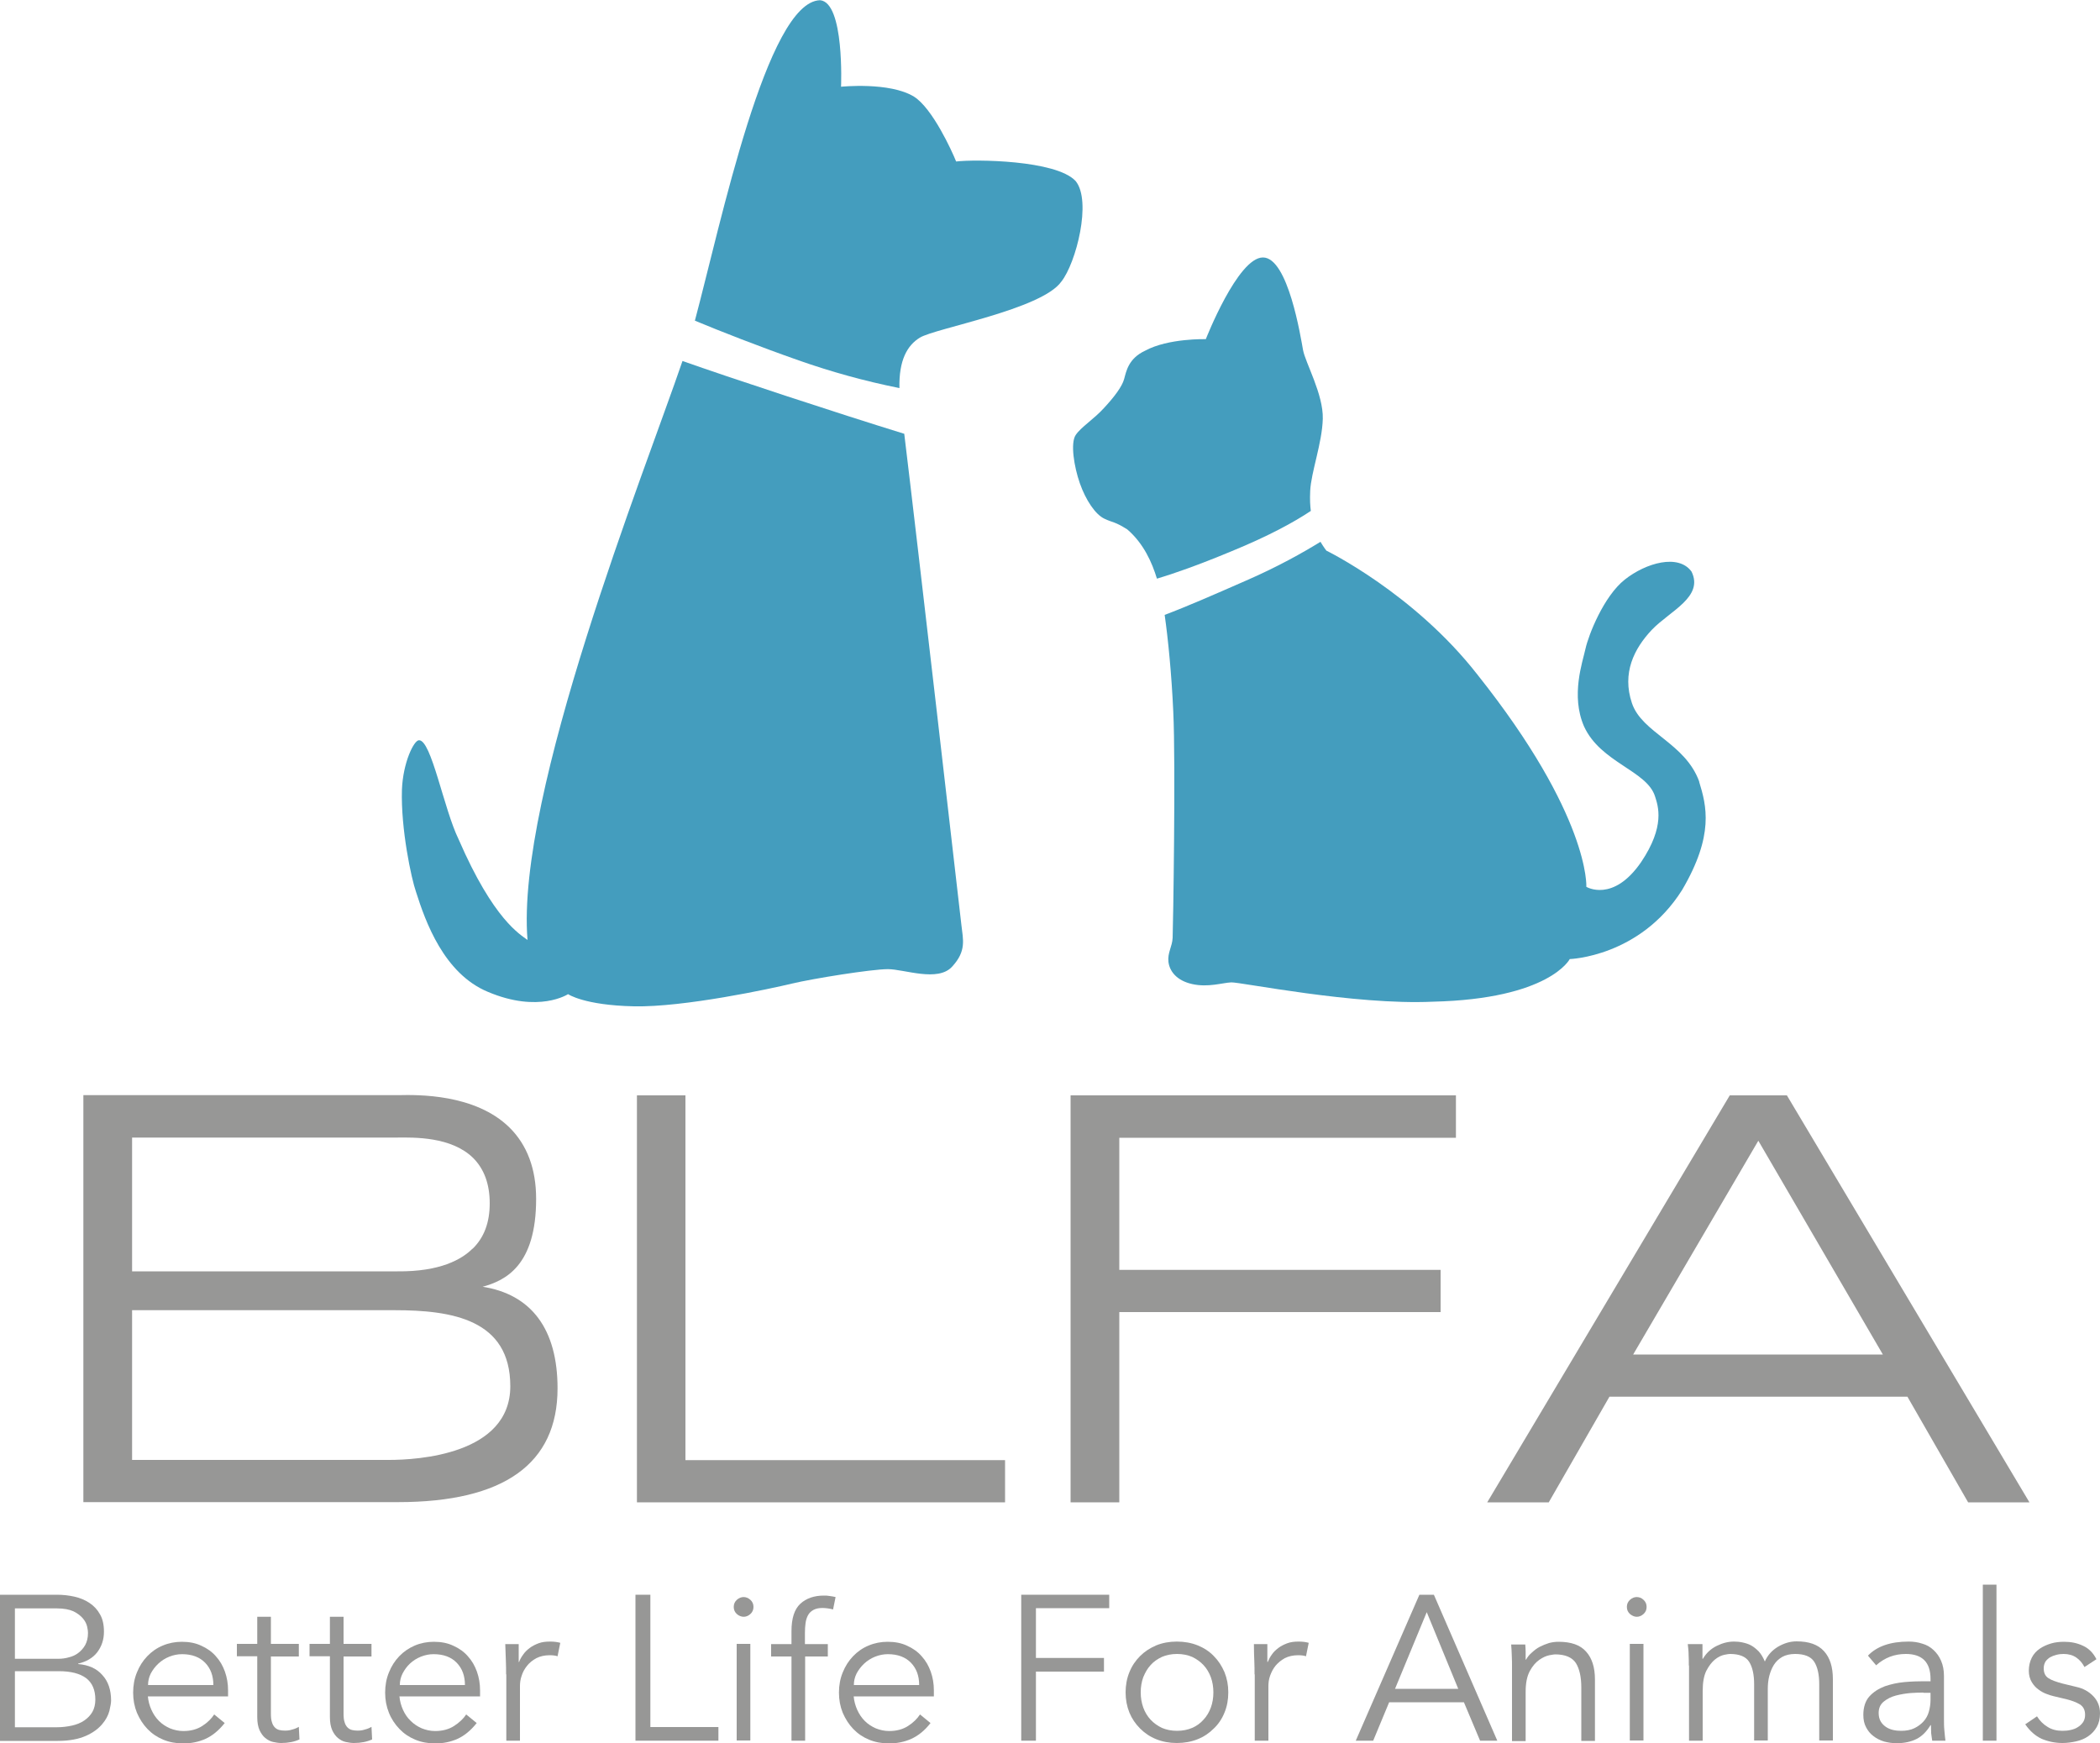 <?xml version="1.0" encoding="UTF-8"?><svg id="_レイヤー_2" xmlns="http://www.w3.org/2000/svg" viewBox="0 0 100 83.01"><defs><style>.cls-1{fill:#449dbe;}.cls-1,.cls-2{stroke-width:0px;}.cls-2{fill:#979796;}</style></defs><g id="pc"><path class="cls-2" d="m22.96,61.28c1.12-.3,2.57-1.02,2.57-4.19,0-1.43-.43-2.57-1.27-3.4-1.64-1.61-4.38-1.56-5.28-1.54-.07,0-.13,0-.18,0H3.97v19.38h14.98c5.04,0,7.6-1.82,7.6-5.42,0-2.81-1.24-4.48-3.59-4.84m-.46-1.81c-.51.51-1.54,1.1-3.57,1.08H6.29v-6.37h12.58c.85-.01,2.62-.05,3.66.97.52.52.79,1.24.79,2.16s-.27,1.63-.81,2.16m1.79,6.55c0,3.26-4.42,3.51-5.78,3.51H6.29v-7.13h12.49c2.73,0,5.52.43,5.52,3.62"/><polygon class="cls-2" points="32.64 52.16 30.33 52.16 30.33 71.54 47.86 71.54 47.86 69.53 32.64 69.53 32.64 52.16"/><polygon class="cls-2" points="50.98 71.54 53.3 71.54 53.3 62.48 68.6 62.48 68.6 60.47 53.3 60.47 53.3 54.18 69.33 54.18 69.33 52.16 50.98 52.16 50.98 71.54"/><path class="cls-2" d="m85.1,52.16h-2.73l-11.55,19.38h2.93l2.89-5.03h14.19l2.89,5.03h2.92l-11.55-19.38Zm4.56,12.34h-11.89l5.96-10.18,5.93,10.18Z"/><path class="cls-2" d="m0,75.94h2.71c.29,0,.56.03.83.09.27.06.51.16.72.3.21.14.38.32.5.54.13.22.19.5.19.83,0,.38-.11.7-.32.98-.21.27-.52.45-.91.54v.02c.49.04.88.21,1.15.52.28.3.42.71.42,1.22,0,.11-.03.27-.08.49-.06.22-.17.43-.35.64-.18.21-.43.4-.77.55s-.78.24-1.34.24H0v-6.95Zm.71,3.05h2.06c.17,0,.34-.02.51-.07.17-.04.32-.11.45-.21.13-.1.24-.22.33-.38.08-.15.13-.34.13-.57,0-.07-.01-.17-.04-.3-.03-.13-.09-.26-.2-.39s-.25-.24-.45-.34c-.2-.09-.46-.14-.79-.14H.71v2.4Zm0,3.26h2c.25,0,.49-.03.72-.08.22-.05.42-.13.58-.24.16-.11.29-.24.39-.41.09-.16.14-.36.14-.59,0-.46-.15-.8-.44-1.02-.3-.22-.73-.33-1.3-.33H.71v2.67Z"/><path class="cls-2" d="m7.04,80.77c.02.23.08.45.17.65.09.2.21.38.36.53.15.15.32.26.52.35.2.08.41.13.64.13.35,0,.65-.08.9-.24.25-.16.44-.35.57-.55l.5.41c-.28.35-.58.6-.91.75-.33.15-.69.22-1.07.22-.34,0-.66-.06-.95-.18-.29-.12-.54-.29-.75-.51-.21-.22-.37-.47-.5-.77-.12-.3-.18-.61-.18-.96s.06-.67.18-.96c.12-.3.28-.55.49-.77.21-.22.45-.39.74-.51.28-.12.59-.18.91-.18.35,0,.66.06.93.19.27.12.51.29.69.5.19.21.33.45.43.73.1.28.15.58.15.89v.29h-3.83Zm3.12-.53c0-.44-.13-.79-.39-1.06-.26-.27-.63-.41-1.1-.41-.21,0-.41.04-.61.12s-.37.19-.52.33c-.15.14-.27.3-.36.47-.09.18-.13.36-.13.55h3.1Z"/><path class="cls-2" d="m14.23,78.88h-1.33v2.71c0,.17.01.31.05.42.03.11.08.19.14.25.06.06.13.1.21.12.08.02.17.03.27.03.11,0,.22-.01.34-.05.12-.03.22-.07.32-.13l.03.6c-.24.11-.53.17-.87.17-.12,0-.25-.02-.39-.05-.13-.03-.26-.1-.37-.19-.11-.09-.2-.22-.27-.37-.07-.16-.11-.36-.11-.62v-2.9h-.97v-.59h.97v-1.29h.65v1.29h1.33v.59Z"/><path class="cls-2" d="m17.69,78.88h-1.33v2.71c0,.17.01.31.05.42.03.11.08.19.14.25.06.06.13.1.21.12.08.02.17.03.27.03.11,0,.22-.01.34-.05.12-.03.22-.07.32-.13l.03.6c-.24.11-.53.17-.87.17-.12,0-.25-.02-.39-.05-.14-.03-.26-.1-.37-.19-.11-.09-.2-.22-.27-.37-.07-.16-.11-.36-.11-.62v-2.9h-.97v-.59h.97v-1.29h.65v1.29h1.33v.59Z"/><path class="cls-2" d="m19.02,80.77c.02.23.08.45.17.65.09.2.21.38.37.53.15.15.32.26.52.35.2.08.41.13.64.13.35,0,.65-.08.9-.24.25-.16.45-.35.58-.55l.5.41c-.28.35-.58.6-.91.75-.33.15-.69.22-1.07.22-.34,0-.66-.06-.95-.18-.29-.12-.54-.29-.75-.51-.21-.22-.38-.47-.5-.77-.12-.3-.18-.61-.18-.96s.06-.67.18-.96c.12-.3.28-.55.49-.77.21-.22.46-.39.74-.51.28-.12.59-.18.91-.18.35,0,.66.06.93.19.27.12.51.29.69.5.19.21.33.45.43.73.1.28.15.58.15.89v.29h-3.83Zm3.12-.53c0-.44-.13-.79-.39-1.06-.26-.27-.63-.41-1.1-.41-.21,0-.41.04-.61.12s-.37.19-.52.33c-.15.14-.26.3-.35.47-.09.18-.13.36-.13.55h3.1Z"/><path class="cls-2" d="m24.1,79.73c0-.2,0-.41-.01-.62s-.02-.48-.03-.82h.64v.85h.02c.04-.12.11-.24.2-.36.08-.12.19-.22.31-.31.12-.09.26-.16.42-.22.16-.06.34-.08.55-.08.18,0,.34.02.48.06l-.13.64c-.08-.03-.21-.05-.37-.05-.25,0-.46.05-.64.14-.18.1-.33.22-.44.36-.12.15-.21.31-.26.48-.06.17-.08.33-.08.49v2.6h-.65v-3.16Z"/><polygon class="cls-2" points="30.97 82.24 34.21 82.24 34.21 82.89 30.26 82.89 30.26 75.94 30.97 75.94 30.97 82.24"/><path class="cls-2" d="m35.88,76.52c0,.14-.05.25-.15.34-.1.09-.21.13-.32.13s-.23-.05-.32-.13c-.1-.09-.15-.2-.15-.34s.05-.25.15-.34c.1-.09.21-.13.32-.13s.22.04.32.13c.1.09.15.2.15.34m-.15,6.36h-.65v-4.6h.65v4.6Z"/><path class="cls-2" d="m39.43,78.88h-1.09v4.01h-.65v-4.01h-.97v-.59h.97v-.62c0-.61.14-1.04.42-1.3.28-.26.66-.39,1.12-.39.09,0,.18,0,.28.02.09.01.19.03.28.05l-.12.59c-.08-.02-.16-.04-.25-.05-.08-.01-.17-.02-.25-.02-.18,0-.32.03-.43.09-.11.06-.2.14-.26.25-.06.11-.1.23-.12.38-.02.14-.03.3-.03.46v.54h1.09v.59Z"/><path class="cls-2" d="m40.65,80.77c.02.23.08.45.17.65.09.2.21.38.36.53.15.15.32.26.52.35.2.08.41.13.64.13.35,0,.65-.08.9-.24.25-.16.44-.35.57-.55l.5.41c-.27.35-.58.6-.91.75-.33.15-.69.22-1.07.22-.34,0-.66-.06-.95-.18-.29-.12-.54-.29-.75-.51-.21-.22-.37-.47-.5-.77-.12-.3-.18-.61-.18-.96s.06-.67.18-.96c.12-.3.28-.55.49-.77.21-.22.45-.39.74-.51.28-.12.59-.18.91-.18.35,0,.66.06.93.19.27.12.51.29.69.5.19.21.33.45.43.73.1.28.15.58.15.89v.29h-3.83Zm3.12-.53c0-.44-.13-.79-.39-1.06-.26-.27-.63-.41-1.1-.41-.21,0-.41.04-.61.12s-.37.19-.52.33c-.15.14-.27.3-.36.47-.09.18-.13.36-.13.55h3.1Z"/><polygon class="cls-2" points="49.33 82.89 48.63 82.89 48.63 75.94 52.82 75.94 52.82 76.58 49.33 76.58 49.33 78.95 52.57 78.95 52.57 79.6 49.33 79.6 49.33 82.89"/><path class="cls-2" d="m58.49,80.59c0,.35-.06.67-.18.96-.12.3-.29.55-.51.76-.22.22-.47.39-.77.51-.3.12-.63.18-.99.18s-.68-.06-.98-.18c-.3-.12-.55-.29-.77-.51-.22-.22-.39-.47-.51-.76-.12-.3-.18-.62-.18-.96s.06-.67.18-.96c.12-.3.29-.55.51-.77s.47-.38.77-.51c.3-.12.62-.18.98-.18s.69.06.99.18c.3.12.56.29.77.51.22.22.38.47.51.77.12.3.18.61.18.96m-.71,0c0-.26-.04-.5-.12-.72-.08-.22-.2-.42-.35-.58-.15-.16-.33-.29-.54-.39-.21-.09-.45-.14-.72-.14s-.51.05-.72.14c-.21.1-.39.22-.54.39-.15.16-.26.36-.35.58-.08.22-.12.46-.12.72s.04.49.12.72c.08.22.2.42.35.58.15.16.33.29.54.39.21.09.45.14.72.14s.51-.05.72-.14.39-.22.54-.39c.15-.16.27-.36.35-.58.08-.22.12-.46.12-.72"/><path class="cls-2" d="m59.74,79.73c0-.2,0-.41-.01-.62s-.02-.48-.02-.82h.64v.85h.02c.05-.12.11-.24.2-.36.08-.12.19-.22.31-.31.12-.09.26-.16.42-.22.16-.06.34-.08.54-.08.18,0,.34.02.48.06l-.13.64c-.08-.03-.21-.05-.37-.05-.25,0-.46.05-.64.14-.18.1-.32.22-.44.36-.12.15-.2.31-.26.48-.06.17-.08.33-.08.49v2.6h-.65v-3.16Z"/><path class="cls-2" d="m65.39,82.89h-.83l3.03-6.95h.69l3.02,6.95h-.82l-.77-1.83h-3.56l-.76,1.83Zm1.03-2.47h3.02l-1.5-3.65-1.51,3.65Z"/><path class="cls-2" d="m72.63,78.29c.01.13.02.25.02.37,0,.12,0,.24,0,.37h.02c.07-.13.16-.24.28-.34.11-.1.23-.2.37-.27.14-.07.28-.13.44-.18.15-.04.3-.06.46-.06.59,0,1.03.15,1.31.47.28.31.42.75.42,1.33v2.92h-.65v-2.54c0-.51-.09-.9-.26-1.17-.18-.27-.51-.41-.98-.41-.03,0-.13.01-.28.04-.15.03-.31.1-.48.22-.17.12-.32.29-.45.53-.13.24-.2.56-.2.98v2.36h-.65v-3.59c0-.12,0-.28-.01-.47,0-.19-.02-.37-.03-.54h.67Z"/><path class="cls-2" d="m78.41,76.52c0,.14-.05.25-.15.34-.1.09-.21.13-.32.13s-.22-.05-.32-.13c-.1-.09-.15-.2-.15-.34s.05-.25.15-.34c.1-.09.21-.13.32-.13s.23.04.32.13c.1.09.15.2.15.34m-.15,6.36h-.65v-4.6h.65v4.6Z"/><path class="cls-2" d="m80.42,79.31c0-.17,0-.34-.01-.51,0-.17-.02-.34-.04-.51h.7v.7h.02c.16-.27.37-.47.65-.61.28-.14.55-.21.83-.21.12,0,.26.01.4.04.14.03.28.07.41.14.13.07.25.17.37.29.11.12.21.29.29.48.13-.3.34-.53.62-.7.29-.17.58-.26.89-.26.59,0,1.02.15,1.31.47.28.31.42.75.42,1.33v2.92h-.65v-2.68c0-.46-.08-.82-.24-1.07-.16-.25-.47-.37-.91-.37-.24,0-.45.05-.61.14-.16.09-.3.22-.4.38s-.17.34-.22.53c-.05.2-.07.41-.07.62v2.45h-.65v-2.68c0-.46-.08-.82-.24-1.07-.16-.25-.47-.37-.91-.37-.04,0-.13.01-.27.04-.14.03-.29.1-.44.22-.15.12-.29.3-.41.53-.12.23-.18.56-.18.98v2.36h-.65v-3.58Z"/><path class="cls-2" d="m91.93,80.07v-.12c0-.79-.39-1.19-1.18-1.19-.54,0-1.01.18-1.41.54l-.39-.46c.43-.45,1.08-.67,1.94-.67.22,0,.44.03.65.1.21.06.38.16.53.3.15.14.27.3.36.51.09.2.14.45.14.73v2.05c0,.18,0,.36.02.55.02.19.03.35.05.48h-.63c-.02-.11-.03-.23-.05-.36,0-.13-.01-.26-.01-.38h-.02c-.19.31-.41.53-.67.66-.26.13-.58.2-.95.2-.2,0-.4-.03-.59-.08-.19-.06-.36-.14-.51-.26-.15-.11-.26-.25-.35-.42s-.13-.36-.13-.59c0-.37.1-.67.29-.88.19-.21.44-.37.73-.48.29-.1.6-.17.93-.2.33-.03.63-.04.91-.04h.32Zm-.33.53c-.16,0-.37,0-.61.02-.24.02-.48.06-.71.12-.23.06-.42.16-.58.29-.16.13-.24.31-.24.54,0,.15.03.28.09.39.06.11.15.2.25.27.1.07.22.12.35.15.13.03.26.04.39.04.23,0,.44-.04.61-.12.17-.08.32-.19.44-.32.12-.13.21-.29.26-.47.05-.18.08-.37.08-.57v-.33h-.33Z"/><rect class="cls-2" x="94.42" y="75.46" width=".65" height="7.43"/><path class="cls-2" d="m99.26,79.38c-.1-.19-.23-.34-.39-.45-.16-.11-.36-.17-.6-.17-.11,0-.22.01-.34.04-.12.03-.22.07-.31.12-.09.06-.17.13-.22.21-.05.09-.08.19-.08.31,0,.22.07.37.22.47.15.1.38.18.68.26l.66.16c.32.07.59.22.8.44.21.22.32.49.32.82,0,.25-.05.46-.15.64-.1.18-.24.33-.4.44-.17.12-.36.2-.58.25-.22.05-.44.08-.66.08-.35,0-.68-.07-.99-.2-.3-.14-.56-.37-.78-.69l.56-.38c.13.21.3.38.5.5.2.13.44.19.71.19.13,0,.26-.01.39-.04.13-.03.25-.07.35-.14.1-.06.18-.14.25-.24.06-.1.09-.21.09-.34,0-.23-.08-.39-.25-.5-.17-.1-.38-.18-.62-.24l-.63-.15c-.08-.02-.19-.05-.32-.1-.14-.05-.27-.12-.39-.21-.13-.09-.24-.21-.33-.36-.09-.15-.14-.33-.14-.54,0-.23.05-.44.14-.62s.22-.32.38-.43c.16-.11.34-.19.54-.25.2-.06.41-.08.63-.08.32,0,.62.06.89.19.27.12.49.34.64.64l-.58.38Z"/><path class="cls-1" d="m43.07,20.66c-3.24-1-8.4-2.7-10.57-3.47-1.8,5.27-7.95,20.65-7.38,27.57-.34-.26-1.61-.94-3.28-4.79-.71-1.45-1.3-4.75-1.89-4.72-.24,0-.76,1.06-.81,2.35-.06,1.86.45,4.25.67,4.87.45,1.42,1.33,3.89,3.42,4.76,2.43,1.03,3.82.11,3.82.11,0,0,.76.53,3.14.58,2.38.05,6.51-.84,7.51-1.08,1-.24,3.8-.69,4.58-.69.78,0,2.38.63,3.06-.12.69-.75.52-1.28.44-1.99-.07-.63-2.12-18.45-2.72-23.38"/><path class="cls-1" d="m51.21,8.61c-.94-.99-4.78-1.03-5.68-.92-.2-.5-1.13-2.54-2.01-3.09-1.16-.71-3.47-.47-3.47-.47,0,0,.17-4.02-1-4.12-2.53.07-4.72,10.61-5.96,15.26,1.2.5,3.06,1.23,4.94,1.89,1.54.54,3.11.98,4.8,1.32-.03-1.34.38-2.04.97-2.4.72-.45,5.8-1.34,6.74-2.67.7-.88,1.46-3.84.68-4.79"/><path class="cls-1" d="m55.11,27.55c.8-.24,1.92-.63,3.51-1.29,1.83-.75,3.02-1.41,3.8-1.93-.03-.24-.05-.52-.03-.95.04-.89.57-2.28.6-3.44.03-1.16-.83-2.67-.94-3.27-.11-.6-.71-4.41-1.91-4.41s-2.72,3.89-2.72,3.89c0,0-1.79-.05-2.89.55-.8.37-.9.99-1,1.35-.1.36-.46.84-.96,1.38-.49.54-1.1.91-1.35,1.29s-.08,1.49.2,2.29c.28.8.74,1.49,1.17,1.69.42.2.47.12,1.09.51.78.67,1.18,1.58,1.41,2.34"/><path class="cls-1" d="m80.92,37.23c-.67-1.86-2.73-2.32-3.21-3.75-.48-1.43.1-2.59.95-3.49.86-.9,2.48-1.56,1.89-2.77-.62-.86-2.17-.42-3.18.38-1.01.8-1.73,2.65-1.87,3.29-.14.64-.71,2.23-.07,3.7.79,1.73,2.99,2.1,3.38,3.33.15.47.49,1.42-.66,3.13-1.34,1.95-2.61,1.18-2.61,1.18,0,0,.19-3.35-5.19-10.11-3.02-3.87-7.19-5.9-7.19-5.9,0,0-.14-.18-.28-.42-.81.5-2.03,1.19-3.55,1.85-1.55.68-2.83,1.24-3.87,1.63.16,1.12.33,2.82.41,4.61.12,2.48-.01,10.35-.03,10.77-.02.42-.25.71-.2,1.14.05.43.37.89,1.13,1.06.76.17,1.43-.06,1.86-.08.43-.02,5.86,1.09,9.59.92,5.57-.13,6.53-2.03,6.53-2.03,0,0,3.34-.1,5.35-3.29,1.54-2.62,1.16-4.02.81-5.16"/></g></svg>